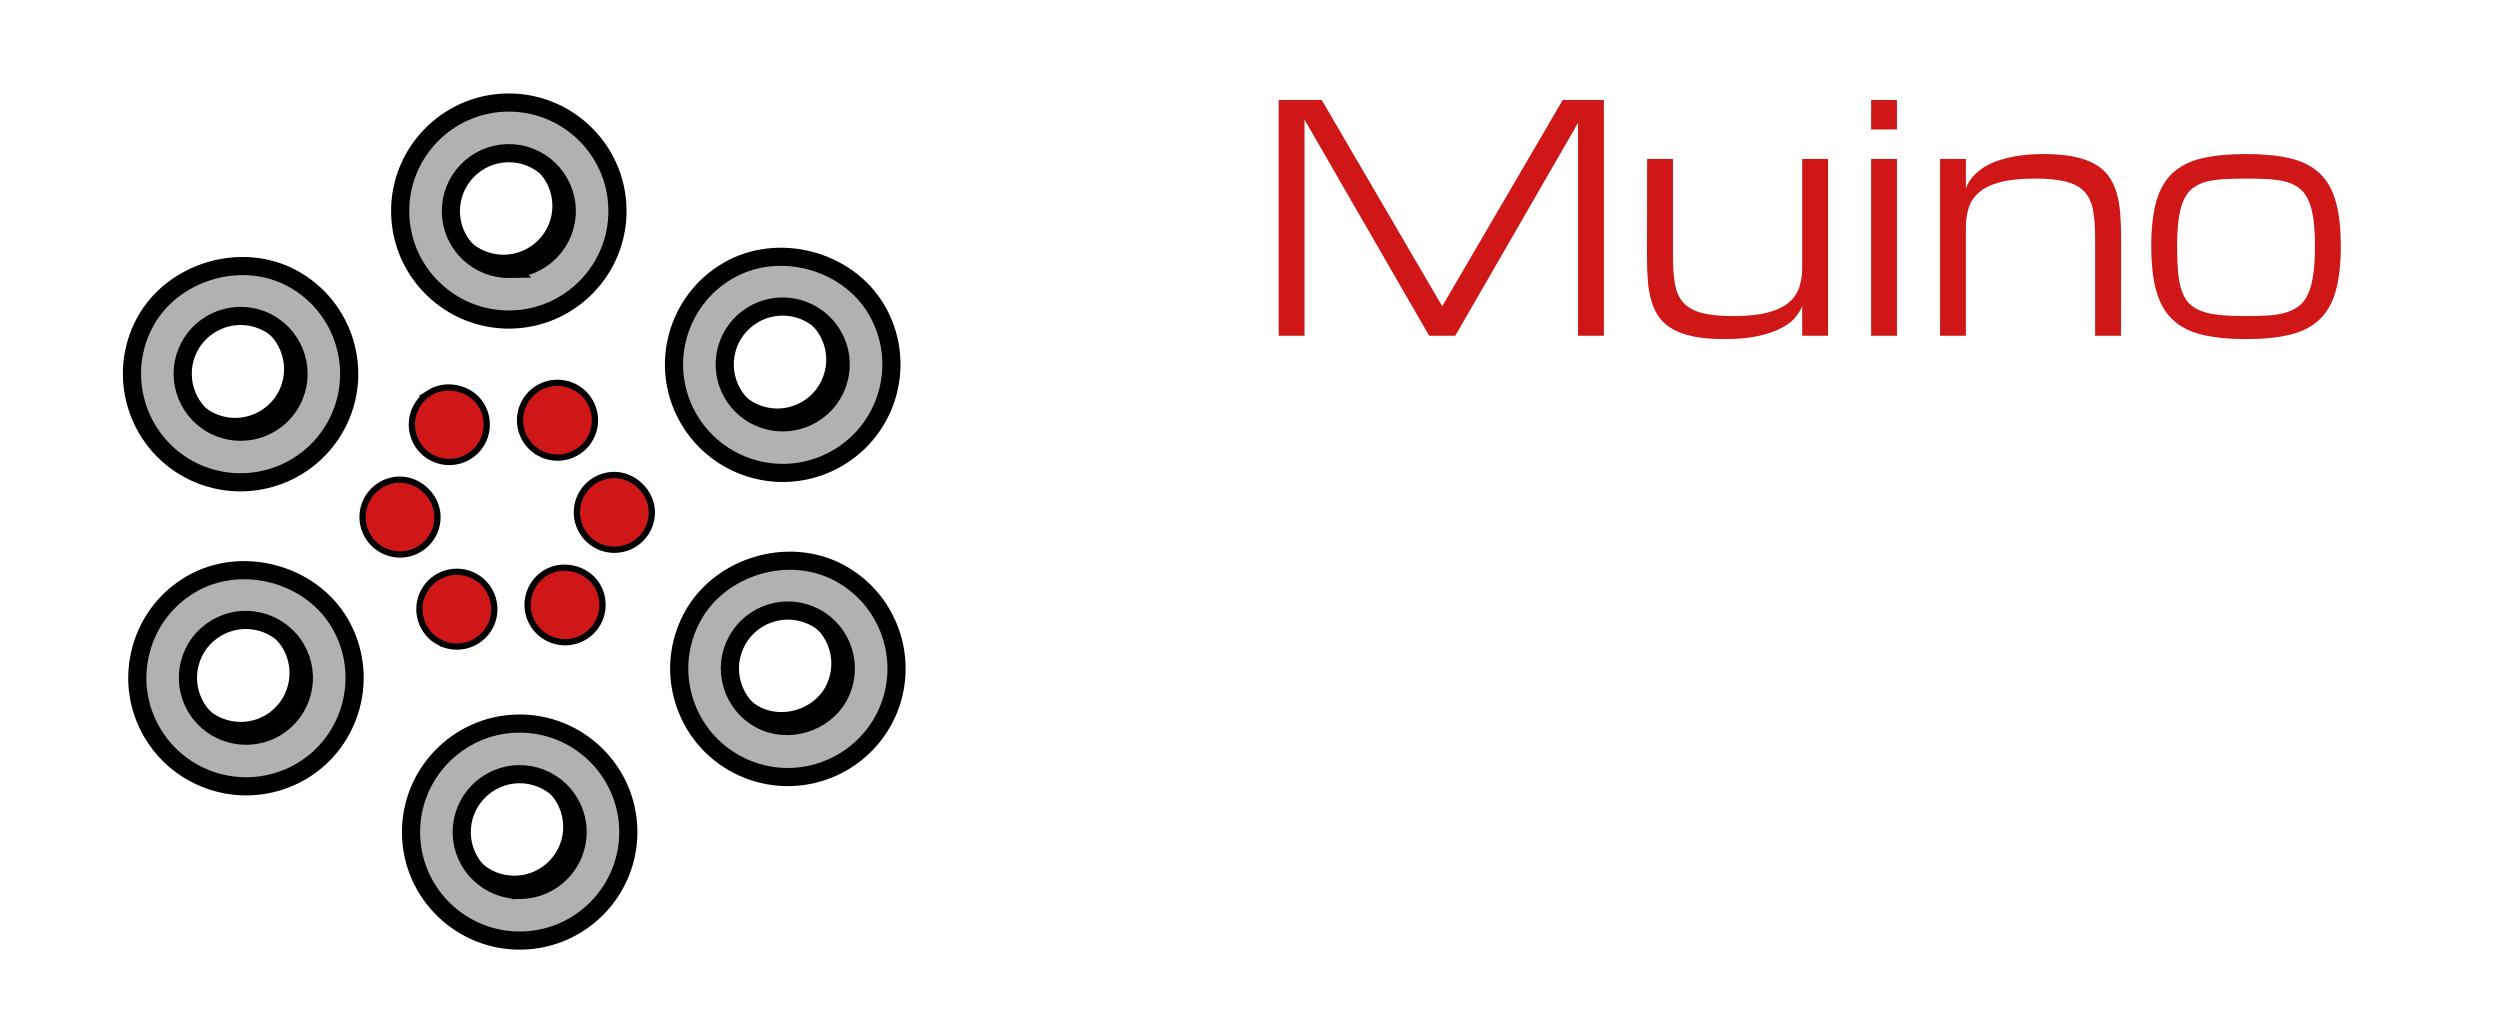 <!-- how is this made:
First choose a logo then copy the logo from !the list! not the editor thing
https://editor.freelogodesign.org/?lang=EN&companyname=Muino&category=34

(maybe optional) change the collors
https://editor.method.ac/ 

minify it (works great) so the code is cleaned up
https://www.svgminify.com/

(maybe optional) did also some change with the background 
(use this to redraw the height etc )
<title>background</title>
<rect transform="translate(1 1)" x="-1" y="-1" width="0" height="203" fill="none"/>


some last editing 
https://editor.method.ac/ 
-->



<svg width="250" height="103" xmlns="http://www.w3.org/2000/svg" class="thumb">

 <g>
  <title>background</title>
  <rect id="svg_16" fill="none" height="203" width="0" y="0" x="0"/>
 </g>
 <g>
  <title>Layer 1</title>
  <g id="svg_1" stroke="null" transform="matrix(0.935,0,0,0.935,141.71,22.128) ">
   <svg id="svg_17" height="203" width="0" y="25.233" x="13.621">
    <g id="svg_18" stroke="null"/>
   </svg>
  </g>
  <g id="svg_19" stroke="null">
   <g id="svg_2" transform="matrix(0.405,0,0,0.398,131.45,16.976) ">
    <svg id="svg_20" height="203" width="380.62" y="-49.525" x="-123.071">
     <g id="svg_21" stroke="null">
      <path id="svg_22" stroke-width="0" stroke="null" fill="#cf1717" d="m151.38,91.225l-30.776,-54.29l0,54.29l-6.378,0l0,-59.225l10.633,0l29.748,51.818l29.748,-51.818l10.17,0l0,59.225l-6.378,0l0,-53.476l-30.313,53.476l-6.453,0l0,0zm53.818,-44.419l6.378,0l0,24.677q0,4.122 0.538,6.957q0.531,2.835 2.124,4.572q1.593,1.737 4.52,2.503q2.927,0.774 7.713,0.774q5.187,0 8.489,-0.884q3.308,-0.892 5.208,-2.511q1.892,-1.619 2.607,-3.893q0.715,-2.274 0.715,-5.054l0,-27.141l6.378,0l0,44.419l-6.378,0l0,-7.407q-0.463,1.2 -1.566,2.645q-1.096,1.445 -3.288,2.677q-2.192,1.24 -5.67,2.085q-3.472,0.845 -8.625,0.845q-4.282,0 -7.359,-0.592q-3.077,-0.6 -5.221,-1.777q-2.144,-1.177 -3.438,-2.914q-1.3,-1.729 -1.994,-4.027q-0.701,-2.29 -0.933,-5.109q-0.231,-2.811 -0.231,-6.167l0.034,-24.677l-0,0l0,0zm55.312,44.419l0,-44.419l6.378,0l0,44.419l-6.378,0zm6.378,-59.225l0,7.399l-6.378,0l0,-7.399l6.378,0zm55.313,59.225l-6.385,0l0,-24.677q0,-4.122 -0.531,-6.957q-0.531,-2.835 -2.131,-4.572q-1.593,-1.737 -4.52,-2.503q-2.92,-0.774 -7.706,-0.774q-5.187,0 -8.495,0.884q-3.308,0.892 -5.201,2.511q-1.899,1.619 -2.614,3.893q-0.708,2.274 -0.708,5.046l0,27.149l-6.385,0l0,-44.419l6.385,0l0,7.399q0.694,-1.887 1.988,-3.253q1.3,-1.366 2.927,-2.337q1.627,-0.963 3.526,-1.556q1.892,-0.6 3.785,-0.924q1.899,-0.332 3.676,-0.45q1.777,-0.111 3.24,-0.111q4.255,0 7.331,0.616q3.07,0.616 5.214,1.808q2.144,1.2 3.445,2.969q1.293,1.777 2.008,4.106q0.715,2.337 0.946,5.212q0.231,2.866 0.231,6.262l-0.027,24.677l-0,-0zm7.477,-22.521q0,-6.823 1.259,-11.292q1.266,-4.477 4.057,-7.099q2.791,-2.622 7.243,-3.68q4.459,-1.058 10.837,-1.058q6.385,0 10.837,1.058q4.452,1.058 7.25,3.68q2.791,2.622 4.05,7.099q1.266,4.47 1.266,11.292q0,6.831 -1.266,11.34q-1.259,4.509 -4.05,7.17q-2.798,2.661 -7.25,3.759q-4.452,1.098 -10.837,1.098q-6.378,0 -10.837,-1.098q-4.452,-1.098 -7.243,-3.759q-2.791,-2.661 -4.057,-7.17q-1.259,-4.509 -1.259,-11.34zm6.378,0q0,3.704 0.231,6.444q0.238,2.74 0.885,4.706q0.647,1.966 1.811,3.198q1.164,1.232 3.057,1.966q1.892,0.734 4.602,1.003q2.709,0.268 6.433,0.268q3.193,0 5.705,-0.174q2.505,-0.174 4.384,-0.79t3.206,-1.753q1.334,-1.137 2.144,-3.103q0.817,-1.966 1.198,-4.841q0.381,-2.874 0.381,-6.925q0,-3.964 -0.381,-6.76q-0.381,-2.803 -1.198,-4.691q-0.81,-1.887 -2.144,-2.985q-1.327,-1.098 -3.206,-1.658t-4.384,-0.711q-2.512,-0.158 -5.705,-0.158q-3.186,0 -5.698,0.158q-2.512,0.15 -4.391,0.711q-1.879,0.561 -3.206,1.658t-2.144,2.985q-0.81,1.887 -1.198,4.691q-0.381,2.795 -0.381,6.76l0,0z"/>
     </g>
    </svg>
   </g>
   <g id="svg_3" transform="matrix(1.816,-0.032,0.032,1.814,18.504,-15.041) ">
    <svg id="svg_23" viewBox="16.799,-1.301,16.392,16.382" height="16.382" width="16.392" y="11.754" x="8.989">
     <circle id="svg_24" stroke="null" fill="none" r="3.191" cy="6.89" cx="24.995"/>
    </svg>
   </g>
   <g id="svg_4" transform="matrix(1.816,-0.032,0.032,1.814,46.408,30.724) ">
    <svg id="svg_25" viewBox="31.727,24.192,16.384,16.365" height="16.365" width="16.384" y="11.754" x="8.989">
     <path id="svg_26" stroke="null" fill="none" d="m41.483,29.601c-0.474,-0.265 -1.015,-0.409 -1.557,-0.409c-1.156,0 -2.222,0.628 -2.788,1.633c-0.419,0.741 -0.522,1.602 -0.29,2.424c0.231,0.82 0.764,1.501 1.509,1.922c1.488,0.839 3.515,0.258 4.344,-1.221c0.863,-1.54 0.316,-3.489 -1.218,-4.349z"/>
    </svg>
   </g>
   <g id="svg_5" transform="matrix(1.816,-0.032,0.032,1.814,45.892,0.34) ">
    <svg id="svg_27" viewBox="31.733,7.437,16.388,16.382" height="16.382" width="16.388" y="11.754" x="8.989">
     <path id="svg_28" stroke="null" fill="none" d="m39.921,12.437c-0.541,0 -1.08,0.14 -1.557,0.409c-0.744,0.414 -1.279,1.097 -1.51,1.915c-0.232,0.82 -0.129,1.685 0.29,2.426c0.565,1.005 1.632,1.632 2.787,1.632c0.541,0 1.081,-0.144 1.559,-0.411c0.745,-0.416 1.277,-1.097 1.509,-1.919c0.232,-0.821 0.129,-1.681 -0.287,-2.425c-0.569,-1.001 -1.635,-1.627 -2.791,-1.627z"/>
    </svg>
   </g>
   <g id="svg_6" transform="matrix(1.816,-0.032,0.032,1.814,19.589,47.06) ">
    <svg id="svg_29" viewBox="16.8,32.928,16.39,16.38" height="16.38" width="16.39" y="11.754" x="8.989">
     <circle id="svg_30" stroke="null" fill="none" r="3.19" cy="41.118" cx="24.995"/>
    </svg>
   </g>
   <g id="svg_7" transform="matrix(1.816,-0.032,0.032,1.814,-8.312,1.276) ">
    <svg id="svg_31" viewBox="1.884,7.432,16.379,16.382" height="16.382" width="16.379" y="11.754" x="8.989">
     <path id="svg_32" stroke="null" fill="none" d="m8.514,18.408c0.474,0.266 1.013,0.406 1.556,0.406c1.153,0 2.22,-0.624 2.785,-1.628c0.862,-1.534 0.314,-3.485 -1.222,-4.344c-0.477,-0.269 -1.015,-0.41 -1.556,-0.41c-1.152,0 -2.223,0.625 -2.788,1.629c-0.857,1.531 -0.31,3.481 1.225,4.347z"/>
    </svg>
   </g>
   <g id="svg_8" transform="matrix(1.816,-0.032,0.032,1.814,-7.78,31.678) ">
    <svg id="svg_33" viewBox="1.881,24.189,16.387,16.381" height="16.381" width="16.387" y="11.754" x="8.989">
     <path id="svg_34" stroke="null" fill="none" d="m10.065,29.189c-0.541,0 -1.079,0.144 -1.554,0.409c-0.743,0.414 -1.279,1.096 -1.509,1.918c-0.232,0.824 -0.128,1.684 0.29,2.428c0.562,1.005 1.633,1.626 2.792,1.626c0.541,0 1.079,-0.138 1.555,-0.405c1.534,-0.861 2.081,-2.809 1.222,-4.345c-0.569,-1.004 -1.638,-1.631 -2.796,-1.631z"/>
    </svg>
   </g>
   <g id="svg_9" transform="matrix(0.553,0.294,-0.294,0.552,68.399,42.75) ">
    <svg id="svg_35" viewBox="-0.911,-4.09,51.82,56.191" height="56.191" width="51.82" y="-2.513" x="-44.278">
     <path id="svg_36" stroke="null" fill="#cf1717" d="m4.858,12.695c1.562,-2.771 5.361,-3.852 8.144,-2.287c2.875,1.617 3.899,5.27 2.286,8.145c-1.057,1.884 -3.059,3.054 -5.217,3.054c-1.019,0 -2.031,-0.264 -2.924,-0.764c-2.878,-1.621 -3.905,-5.277 -2.289,-8.148zm8.146,24.907c-0.895,0.497 -1.903,0.76 -2.921,0.76c-2.164,0 -4.165,-1.17 -5.226,-3.053c-0.782,-1.395 -0.975,-3.008 -0.541,-4.547c0.431,-1.538 1.436,-2.815 2.828,-3.598c2.791,-1.562 6.591,-0.48 8.145,2.291c1.615,2.874 0.588,6.53 -2.285,8.147zm11.991,9.499c-3.297,0 -5.981,-2.682 -5.981,-5.98s2.685,-5.982 5.981,-5.982c3.3,0 5.983,2.685 5.983,5.982c0.001,3.298 -2.683,5.98 -5.983,5.98zm0,-34.229c-3.297,0 -5.981,-2.683 -5.981,-5.981c0,-3.3 2.685,-5.981 5.981,-5.981c3.3,0 5.983,2.681 5.983,5.981c0.001,3.298 -2.683,5.981 -5.983,5.981zm20.139,22.439c-1.058,1.885 -3.058,3.054 -5.221,3.054c-1.023,0 -2.032,-0.266 -2.928,-0.767c-1.392,-0.782 -2.396,-2.062 -2.826,-3.6c-0.434,-1.539 -0.235,-3.152 0.544,-4.544c1.556,-2.771 5.354,-3.856 8.144,-2.29c2.882,1.621 3.905,5.274 2.287,8.147zm0.552,-18.06c-0.433,1.537 -1.441,2.812 -2.834,3.594c-0.89,0.502 -1.904,0.767 -2.923,0.767c-2.159,0 -4.162,-1.17 -5.223,-3.056c-0.779,-1.392 -0.975,-3.007 -0.541,-4.543c0.433,-1.537 1.441,-2.816 2.833,-3.598c2.793,-1.559 6.591,-0.48 8.146,2.289c0.78,1.394 0.969,3.01 0.542,4.547z"/>
    </svg>
   </g>
   <g id="svg_10" transform="matrix(1.816,-0.032,0.032,1.814,13.887,-19.498) ">
    <svg id="svg_37" viewBox="14.014,-4.091,21.964,21.962" height="21.962" width="21.964" y="11.754" x="8.989">
     <path id="svg_38" stroke="null" fill="#b1b1b1" d="m24.995,0.909c-3.297,0 -5.981,2.681 -5.981,5.981c0,3.299 2.685,5.981 5.981,5.981c3.3,0 5.983,-2.683 5.983,-5.981c0.001,-3.3 -2.683,-5.981 -5.983,-5.981zm0,9.172c-1.757,0 -3.19,-1.43 -3.19,-3.19c0,-1.758 1.434,-3.191 3.19,-3.191c1.759,0 3.191,1.433 3.191,3.191c0.001,1.76 -1.431,3.19 -3.191,3.19z"/>
    </svg>
   </g>
   <g id="svg_11" transform="matrix(1.816,-0.032,0.032,1.814,14.972,42.605) ">
    <svg id="svg_39" viewBox="14.014,30.138,21.964,21.962" height="21.962" width="21.964" y="11.754" x="8.989">
     <path id="svg_40" stroke="null" fill="#b1b1b1" d="m24.995,35.138c-3.297,0 -5.981,2.685 -5.981,5.982c0,3.299 2.685,5.98 5.981,5.98c3.3,0 5.983,-2.682 5.983,-5.98c0.001,-3.298 -2.683,-5.982 -5.983,-5.982zm0,9.17c-1.757,0 -3.19,-1.43 -3.19,-3.188c0,-1.76 1.434,-3.192 3.19,-3.192c1.759,0 3.191,1.433 3.191,3.192c0.001,1.758 -1.431,3.188 -3.191,3.188z"/>
    </svg>
   </g>
   <g id="svg_12" transform="matrix(1.816,-0.032,0.032,1.814,-12.931,-3.143) ">
    <svg id="svg_41" viewBox="-0.907,4.684,21.961,21.919" height="21.919" width="21.961" y="11.754" x="8.989">
     <path id="svg_42" stroke="null" fill="#b1b1b1" d="m7.146,20.84c0.894,0.503 1.905,0.763 2.924,0.763c2.159,0 4.16,-1.167 5.217,-3.051c1.617,-2.877 0.59,-6.53 -2.286,-8.145c-2.782,-1.567 -6.584,-0.487 -8.143,2.285c-1.616,2.874 -0.589,6.53 2.288,8.148zm0.146,-6.779c0.567,-1.004 1.633,-1.629 2.789,-1.629c0.541,0 1.079,0.141 1.555,0.41c1.534,0.863 2.081,2.81 1.221,4.344c-0.564,1.005 -1.63,1.628 -2.785,1.628c-0.541,0 -1.08,-0.141 -1.554,-0.406c-1.539,-0.866 -2.086,-2.816 -1.226,-4.347z"/>
    </svg>
   </g>
   <g id="svg_13" transform="matrix(1.816,-0.032,0.032,1.814,41.793,26.325) ">
    <svg id="svg_43" viewBox="28.937,21.445,21.967,21.923" height="21.923" width="21.967" y="11.754" x="8.989">
     <path id="svg_44" stroke="null" fill="#b1b1b1" d="m42.85,27.167c-2.793,-1.569 -6.591,-0.479 -8.144,2.288c-0.779,1.396 -0.978,3.004 -0.544,4.544c0.431,1.542 1.438,2.819 2.827,3.603c0.895,0.502 1.903,0.766 2.927,0.766c2.162,0 4.162,-1.17 5.223,-3.053c1.613,-2.877 0.59,-6.53 -2.289,-8.148zm-0.149,6.779c-0.829,1.48 -2.855,2.061 -4.344,1.221c-0.742,-0.418 -1.277,-1.102 -1.509,-1.921c-0.232,-0.82 -0.129,-1.684 0.29,-2.426c0.563,-1.004 1.629,-1.631 2.788,-1.631c0.539,0 1.08,0.144 1.557,0.409c1.534,0.863 2.081,2.812 1.218,4.348z"/>
    </svg>
   </g>
   <g id="svg_14" transform="matrix(1.816,-0.032,0.032,1.814,41.271,-4.075) ">
    <svg id="svg_45" viewBox="28.939,4.693,21.972,21.916" height="21.916" width="21.972" y="11.754" x="8.989">
     <path id="svg_46" stroke="null" fill="#b1b1b1" d="m36.998,10.413c-1.392,0.781 -2.397,2.06 -2.833,3.596c-0.434,1.539 -0.238,3.15 0.541,4.544c1.058,1.887 3.061,3.056 5.223,3.056c1.019,0 2.033,-0.264 2.923,-0.766c1.393,-0.78 2.396,-2.058 2.834,-3.596c0.431,-1.539 0.238,-3.154 -0.541,-4.545c-1.556,-2.771 -5.357,-3.852 -8.147,-2.289zm5.998,6.08c-0.23,0.817 -0.764,1.5 -1.51,1.917c-0.477,0.269 -1.018,0.41 -1.558,0.41c-1.155,0 -2.222,-0.624 -2.787,-1.629c-0.416,-0.743 -0.52,-1.606 -0.29,-2.428c0.23,-0.817 0.767,-1.499 1.509,-1.916c0.474,-0.267 1.014,-0.409 1.559,-0.409c1.155,0 2.224,0.628 2.787,1.627c0.419,0.746 0.523,1.606 0.29,2.428z"/>
    </svg>
   </g>
   <g id="svg_15" transform="matrix(1.816,-0.032,0.032,1.814,-12.399,27.264) ">
    <svg id="svg_47" viewBox="-0.909,21.445,21.965,21.917" height="21.917" width="21.965" y="11.754" x="8.989">
     <path id="svg_48" stroke="null" fill="#b1b1b1" d="m7.146,27.164c-1.392,0.782 -2.397,2.06 -2.828,3.598c-0.434,1.539 -0.242,3.153 0.541,4.547c1.058,1.883 3.058,3.053 5.226,3.053c1.018,0 2.026,-0.263 2.921,-0.76c2.875,-1.616 3.899,-5.272 2.286,-8.146c-1.556,-2.772 -5.355,-3.854 -8.146,-2.292zm4.49,8.001c-0.477,0.268 -1.015,0.405 -1.555,0.405c-1.155,0 -2.226,-0.625 -2.792,-1.626c-0.416,-0.744 -0.52,-1.605 -0.291,-2.428c0.229,-0.82 0.764,-1.504 1.511,-1.918c0.474,-0.267 1.011,-0.409 1.552,-0.409c1.158,0 2.226,0.627 2.793,1.631c0.863,1.536 0.315,3.484 -1.218,4.345z"/>
    </svg>
   </g>
  </g>
 </g>
 <g>
  <title>background</title>
  <rect fill="none" id="canvas_background" height="105" width="252" y="-1" x="-1"/>
 </g>
</svg>